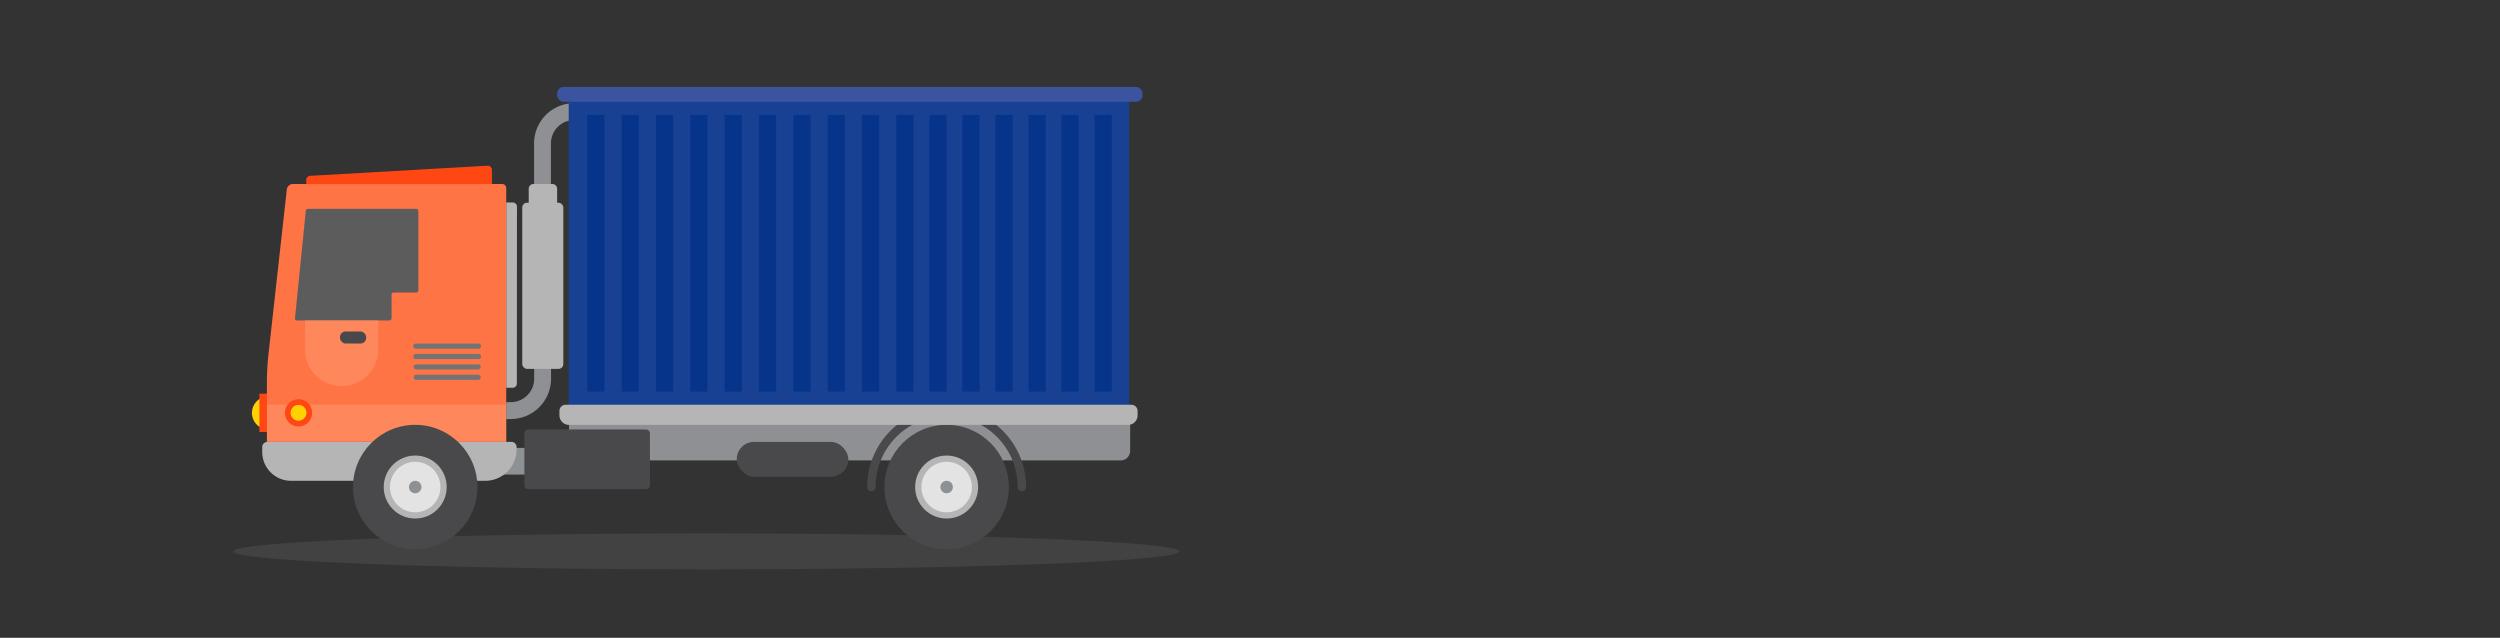 <svg xmlns="http://www.w3.org/2000/svg" viewBox="0 0 444.47 113.39"><rect x="0" y="0" width="444.47" height="113.39" fill="#333333" stroke="none"/><defs><style>.cls-1{isolation:isolate;}.cls-17,.cls-2,.cls-9{fill:none;}.cls-2{stroke:#8e9093;stroke-miterlimit:10;stroke-width:3px;}.cls-3{fill:#7e7f81;}.cls-21,.cls-3{opacity:0.2;}.cls-13,.cls-19,.cls-3{mix-blend-mode:multiply;}.cls-4{fill:#8e9193;}.cls-5{fill:#8e9093;}.cls-6{fill:#49494b;}.cls-7{fill:#ffd100;}.cls-8{fill:#ff4713;}.cls-10{fill:#b5b5b5;}.cls-11{fill:#ff7445;}.cls-12{fill:#ff875c;}.cls-14{fill:#717375;}.cls-15{fill:#184193;}.cls-16{fill:#e3e3e3;}.cls-17{stroke:#49494b;stroke-linecap:round;stroke-linejoin:round;stroke-width:1.5px;}.cls-18{fill:#3c539f;}.cls-19{opacity:0.7;}.cls-20{fill:#002f87;}.cls-21{fill:#fff;}</style></defs><title>NTC_two axle rigid truck</title><g class="cls-1"><g id="Layer_1" data-name="Layer 1"><path class="cls-2" d="M96.47,61.34v6A5.67,5.67,0,0,1,90.8,73H90"/><ellipse class="cls-3" cx="125.58" cy="98.03" rx="84.12" ry="3.2"/><rect class="cls-4" x="87.46" y="79.63" width="15.03" height="4.74" transform="translate(189.94 164) rotate(-180)"/><path class="cls-5" d="M102.85,74.73h96.39a1.69,1.69,0,0,1,1.69,1.69v5.41a0,0,0,0,1,0,0H101.16a0,0,0,0,1,0,0V76.43A1.69,1.69,0,0,1,102.85,74.73Z" transform="translate(302.09 156.58) rotate(-180)"/><rect class="cls-6" x="93.23" y="76.35" width="22.32" height="10.61" rx="0.66"/><rect class="cls-6" x="130.98" y="78.56" width="19.84" height="6.19" rx="3.1"/><path class="cls-7" d="M44.79,73.39a3,3,0,0,0,3,3V70.44A3,3,0,0,0,44.79,73.39Z"/><rect class="cls-8" x="46.12" y="69.99" width="1.88" height="6.81"/><path class="cls-9" d="M54.72,37.13H74a.38.38,0,0,1,.37.37V51.61A.38.38,0,0,1,74,52H70a.37.37,0,0,0-.37.37v4.23a.37.37,0,0,1-.37.37H52.8a.37.37,0,0,1-.37-.4l1.92-19.09A.38.38,0,0,1,54.72,37.13Z"/><path class="cls-10" d="M91.89,68.2a.74.74,0,0,1-.74.74H90V36h1.17a.74.74,0,0,1,.74.74"/><path class="cls-11" d="M47.45,68.3V78.56H90V33.45a.74.74,0,0,0-.74-.74H52.1a1.12,1.12,0,0,0-1.11,1L47.71,63.18A48.63,48.63,0,0,0,47.45,68.3Zm5-11.75,1.92-19.09a.38.38,0,0,1,.37-.33H74a.38.38,0,0,1,.37.37V51.61A.38.38,0,0,1,74,52H70a.37.37,0,0,0-.37.37v4.23a.37.37,0,0,1-.37.37H52.8A.37.37,0,0,1,52.43,56.55Z"/><path class="cls-8" d="M54.44,32a.75.75,0,0,1,.7-.74l31.53-1.8a.75.75,0,0,1,.79.74v2.54h-33Z"/><path class="cls-12" d="M54.46,57H67.24V62.5a6.51,6.51,0,0,1-13,0V57Z"/><path class="cls-10" d="M52.2,78.56H86.73a5.12,5.12,0,0,1,5.12,5.12v.87a.93.93,0,0,1-.93.93H47.55a.93.93,0,0,1-.93-.93v-.41a5.58,5.58,0,0,1,5.58-5.58Z" transform="translate(138.47 164.04) rotate(180)"/><rect class="cls-6" x="60.43" y="58.93" width="4.66" height="2.15" rx="1.01" transform="translate(125.53 120.01) rotate(-180)"/><g class="cls-13"><path class="cls-14" d="M74.05,62H85a.46.46,0,1,0,0-.91h-11a.46.46,0,1,0,0,.91Z"/></g><g class="cls-13"><path class="cls-14" d="M74.05,63.84H85a.46.46,0,1,0,0-.91h-11a.46.46,0,1,0,0,.91Z"/></g><g class="cls-13"><path class="cls-14" d="M74.05,65.69H85a.47.47,0,0,0,.46-.46.46.46,0,0,0-.46-.45h-11a.46.46,0,0,0-.46.45A.47.47,0,0,0,74.05,65.69Z"/></g><g class="cls-13"><path class="cls-14" d="M74.05,67.54H85a.46.46,0,1,0,0-.92h-11a.46.46,0,1,0,0,.92Z"/></g><path class="cls-2" d="M96.45,32.71V25.5a5.66,5.66,0,0,1,5.67-5.66h1.72"/><rect class="cls-15" x="101.12" y="16.34" width="99.64" height="57.67" transform="translate(301.87 90.35) rotate(-180)"/><circle class="cls-6" cx="168.3" cy="86.59" r="11.06"/><circle class="cls-10" cx="168.3" cy="86.59" r="5.6"/><circle class="cls-16" cx="168.3" cy="86.59" r="4.49"/><circle class="cls-4" cx="168.3" cy="86.59" r="1.11"/><path class="cls-17" d="M168.3,73.21a13.38,13.38,0,0,1,13.38,13.38"/><path class="cls-17" d="M154.92,86.59A13.38,13.38,0,0,1,168.3,73.21"/><path class="cls-10" d="M101.16,71.94h99.4a1.69,1.69,0,0,1,1.69,1.69v.79a1.1,1.1,0,0,1-1.1,1.1H100.56a1.1,1.1,0,0,1-1.1-1.1v-.79a1.69,1.69,0,0,1,1.69-1.69Z" transform="translate(301.71 147.48) rotate(180)"/><rect class="cls-18" x="99.05" y="15.44" width="104.08" height="2.65" rx="1.16" transform="translate(302.18 33.54) rotate(180)"/><g class="cls-19"><rect class="cls-20" x="194.6" y="20.43" width="3.07" height="49.19" transform="translate(392.27 90.05) rotate(-180)"/></g><g class="cls-19"><rect class="cls-20" x="188.73" y="20.43" width="3.07" height="49.19" transform="translate(380.52 90.05) rotate(-180)"/></g><g class="cls-19"><rect class="cls-20" x="182.85" y="20.43" width="3.07" height="49.19" transform="translate(368.77 90.05) rotate(-180)"/></g><g class="cls-19"><rect class="cls-20" x="176.98" y="20.43" width="3.07" height="49.19" transform="translate(357.02 90.05) rotate(-180)"/></g><g class="cls-19"><rect class="cls-20" x="171.1" y="20.43" width="3.07" height="49.19" transform="translate(345.27 90.05) rotate(-180)"/></g><g class="cls-19"><rect class="cls-20" x="165.23" y="20.43" width="3.07" height="49.19" transform="translate(333.52 90.05) rotate(-180)"/></g><g class="cls-19"><rect class="cls-20" x="159.35" y="20.43" width="3.07" height="49.19" transform="translate(321.77 90.05) rotate(-180)"/></g><g class="cls-19"><rect class="cls-20" x="153.25" y="20.43" width="3.07" height="49.19" transform="translate(309.56 90.05) rotate(-180)"/></g><g class="cls-19"><rect class="cls-20" x="147.14" y="20.43" width="3.07" height="49.19" transform="translate(297.35 90.05) rotate(-180)"/></g><g class="cls-19"><rect class="cls-20" x="141.04" y="20.43" width="3.07" height="49.19" transform="translate(285.14 90.05) rotate(-180)"/></g><g class="cls-19"><rect class="cls-20" x="134.93" y="20.43" width="3.07" height="49.19" transform="translate(272.93 90.05) rotate(-180)"/></g><g class="cls-19"><rect class="cls-20" x="128.83" y="20.43" width="3.07" height="49.19" transform="translate(260.72 90.05) rotate(-180)"/></g><g class="cls-19"><rect class="cls-20" x="122.72" y="20.43" width="3.07" height="49.19" transform="translate(248.51 90.05) rotate(-180)"/></g><g class="cls-19"><rect class="cls-20" x="116.62" y="20.43" width="3.07" height="49.19" transform="translate(236.3 90.05) rotate(-180)"/></g><g class="cls-19"><rect class="cls-20" x="110.51" y="20.43" width="3.07" height="49.19" transform="translate(224.09 90.05) rotate(-180)"/></g><g class="cls-19"><rect class="cls-20" x="104.41" y="20.43" width="3.07" height="49.19" transform="translate(211.88 90.05) rotate(-180)"/></g><rect class="cls-12" x="47.48" y="71.94" width="42.51" height="6.55" transform="translate(137.46 150.43) rotate(-180)"/><circle class="cls-6" cx="73.82" cy="86.59" r="11.06"/><circle class="cls-10" cx="73.82" cy="86.59" r="5.6"/><circle class="cls-16" cx="73.82" cy="86.59" r="4.49"/><circle class="cls-4" cx="73.82" cy="86.59" r="1.11"/><path class="cls-8" d="M50.66,73.39a2.42,2.42,0,1,1,2.42,2.42A2.41,2.41,0,0,1,50.66,73.39Zm1,0A1.39,1.39,0,1,0,53.08,72,1.39,1.39,0,0,0,51.69,73.39Z"/><path class="cls-7" d="M51.69,73.39A1.39,1.39,0,1,0,53.08,72,1.39,1.39,0,0,0,51.69,73.39Z"/><path class="cls-21" d="M52.8,57H69.31a.37.37,0,0,0,.37-.37V52.35A.37.37,0,0,1,70,52h4a.38.38,0,0,0,.37-.37V37.5a.38.38,0,0,0-.37-.37H54.72a.38.38,0,0,0-.37.33L52.43,56.55A.37.37,0,0,0,52.8,57Z"/><rect class="cls-10" x="92.85" y="36.04" width="7.3" height="29.54" rx="0.85"/><path class="cls-10" d="M94.8,32.71H98.2a.85.85,0,0,1,.85.85v3.18a0,0,0,0,1,0,0H94a0,0,0,0,1,0,0V33.56A.85.85,0,0,1,94.8,32.71Z"/></g></g></svg>
